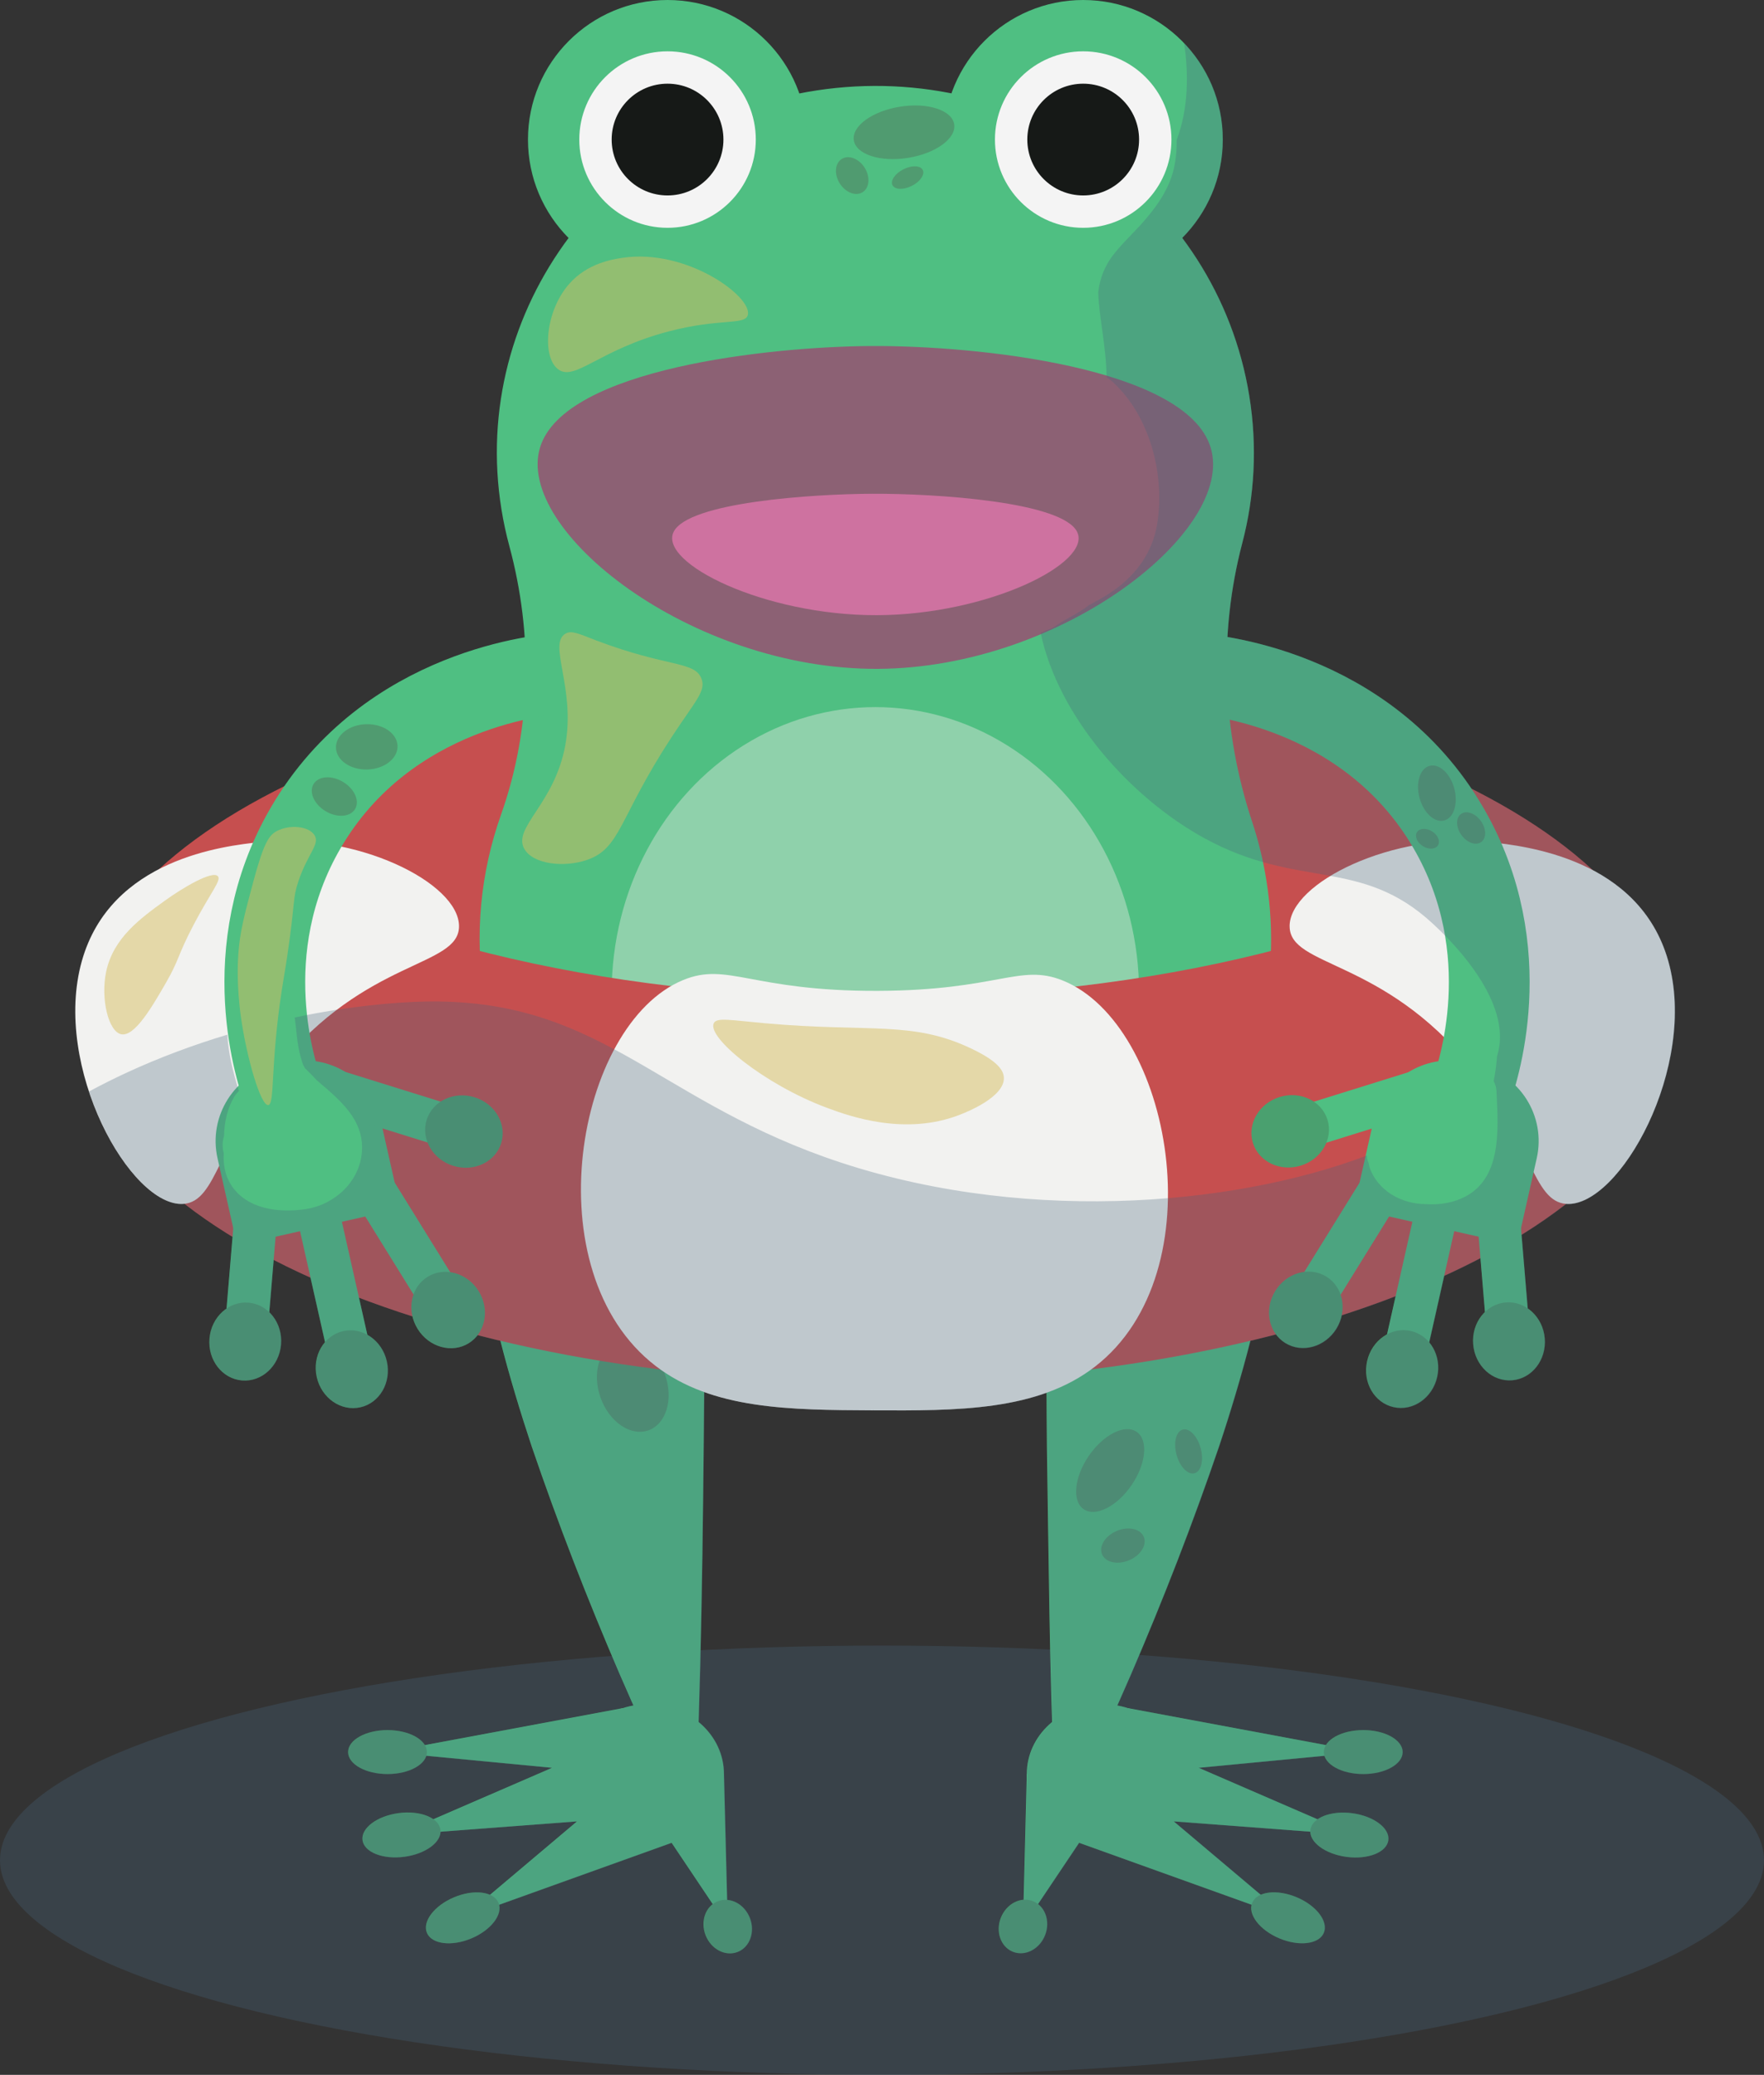 <svg xmlns="http://www.w3.org/2000/svg" viewBox="0 0 863.31 1015.53"><rect x="0" y="0" width="863.31" height="1015.53" fill="#333333" stroke="none"/><defs><style>.cls-1{fill:#f4f4f4;}.cls-2{fill:#8c6174;}.cls-3{fill:#f2f2f0;}.cls-4{fill:#8fd1ab;}.cls-5{isolation:isolate;}.cls-6{fill:#d6bf61;mix-blend-mode:soft-light;opacity:.5;}.cls-7{fill:#4aa06f;}.cls-8{fill:#c64f4f;}.cls-9{fill:#48667c;opacity:.3;}.cls-10{fill:#ce72a0;}.cls-11{fill:#161917;}.cls-12{fill:#4fbf82;}.cls-13{fill:none;stroke:#4fbf82;stroke-linecap:round;stroke-miterlimit:10;stroke-width:39.53px;}.cls-14{fill:#509b70;}</style></defs><g class="cls-5"><g id="Layer_2"><g id="Layer_1-2"><g><ellipse class="cls-9" cx="431.65" cy="910.48" rx="431.65" ry="105.05"></ellipse><g><g><path class="cls-8" d="M101.33,595.09c69.34-47.78,189.92-79.41,327.08-79.41s257.73,31.62,327.08,79.41c39.35-27.12,62.21-59.44,62.21-94.15,0-95.85-174.29-173.56-389.28-173.56S39.13,405.08,39.13,500.94c0,34.71,22.85,67.03,62.21,94.15Z"></path><g><g><path class="cls-12" d="M432,495.62c-16.31,25.14-36.85,48.7-52.44,72.78-3.87,6.14-7.11,11.58-9.46,16.38-3.77,7.28-5.73,11.85-10.97,16.82-.8,.79-1.88,1.1-2.96,1.34,0,0-.41,.21-.41,.21-.29,.16-.6,.28-.94,.49l-.96,.91c-.17,.16-.35,.3-.52,.49l-.47,.74s-1.01,1.51-1.01,1.51c-.28,.42-.69,1.45-.93,1.96,0,0-.95,2.07-.95,2.07-4.56,12.76-4.71,26.73-5.08,40.14-.69,72.83-1.06,146.45-4.01,219.28-.32,6.64-9.43,8.85-12.58,2.69-9.02-17.9-17.28-36.05-25.18-54.33-15.73-36.56-30.14-73.64-42.98-111.33-5.36-16.11-10.98-34.69-15.16-51.13-3.06-12.16-6.08-24.54-8.79-36.79-.42-2.36-1.37-7.12-1.79-9.48-.39-3.04-1.11-7.43-1.37-10.48-.1-1.82-.5-6.82-.57-8.61-.14-7.53,.27-15.24,1.54-22.7,10.89-67.84,76.08-109.32,141.66-103.03,12.39,1.22,24.41,3.99,36.08,8.67,5.9,2.34,11.73,5.1,17.57,8.83,4.24,2.71,5.45,8.38,2.69,12.58h0Z"></path><g><ellipse class="cls-12" cx="317.12" cy="868.3" rx="37.17" ry="34.18"></ellipse><polygon class="cls-12" points="189.64 857.54 304.77 836.05 311.66 876.42 354.29 868.3 356.18 942.94 328.7 901.95 226.46 938.67 282.39 891.47 194.3 898.12 270.19 865.24 189.64 857.54"></polygon><ellipse class="cls-7" cx="189.64" cy="857.54" rx="19.28" ry="10.76"></ellipse><ellipse class="cls-7" cx="196.45" cy="898.12" rx="19.24" ry="10.78" transform="translate(-117.78 34.13) rotate(-7.65)"></ellipse><ellipse class="cls-7" cx="226.46" cy="938.67" rx="19" ry="10.92" transform="translate(-345.65 160.81) rotate(-22.77)"></ellipse><ellipse class="cls-7" cx="356.18" cy="942.94" rx="11.62" ry="13.32" transform="translate(-318.88 194.41) rotate(-21.35)"></ellipse></g><path class="cls-12" d="M427.51,483.04c60.14-36.86,147.75-15.77,182.19,47.18,10.44,19.47,15.82,41.83,14.49,63.93,0,0-.4,5.72-.4,5.72-.27,3.03-.96,7.44-1.37,10.48-.79,4.14-1.78,9.81-2.77,13.9-2.46,10.78-5.11,21.67-7.81,32.37-4.19,16.43-9.79,35.04-15.16,51.13-12.84,37.69-27.24,74.77-42.98,111.33-7.9,18.28-16.16,36.43-25.18,54.33-3.03,5.95-12.23,4.2-12.58-2.67-2.33-53.85-2.71-108.37-3.57-162.18-.24-18.88-.07-45.12-.64-63.94-.25-8.49-.7-17.16-2.64-25.45-.48-2.61-1.44-5.36-2.24-7.87,0,0-.95-2.07-.95-2.07-.22-.47-.65-1.56-.93-1.96-.16-.29-1.3-1.91-1.48-2.24-.59-.55-.95-.9-1.48-1.4-.5-.29-.89-.45-1.35-.7,0,0-.47-.11-.47-.11-.29-.08-.49-.13-.78-.23-.69-.22-1.17-.51-1.7-1-1.69-1.57-3.2-3.32-4.49-5.21-2.24-3.02-4-6.84-6.49-11.61-6.01-12.04-14.45-24.12-23.43-36.4-8.36-11.4-18.76-24.75-27.79-37.25-3.47-4.77-7.06-9.75-10.68-15.52-2.75-4.21-1.54-9.88,2.69-12.58h0Z"></path><g><ellipse class="cls-12" cx="539.69" cy="868.3" rx="37.17" ry="34.18"></ellipse><polygon class="cls-12" points="667.18 857.54 552.05 836.05 545.16 876.42 502.52 868.3 500.64 942.94 528.12 901.95 630.36 938.67 574.43 891.47 662.52 898.12 586.63 865.24 667.18 857.54"></polygon><ellipse class="cls-7" cx="667.18" cy="857.54" rx="19.28" ry="10.76"></ellipse><ellipse class="cls-7" cx="660.37" cy="898.12" rx="10.78" ry="19.24" transform="translate(-317.65 1433.09) rotate(-82.35)"></ellipse><ellipse class="cls-7" cx="630.36" cy="938.67" rx="10.92" ry="19" transform="translate(-479.13 1156.6) rotate(-67.23)"></ellipse><ellipse class="cls-7" cx="500.64" cy="942.94" rx="13.32" ry="11.62" transform="translate(-559.86 1065.89) rotate(-68.65)"></ellipse></g></g><path class="cls-12" d="M619.73,430.59c-1.58-9.78-3.92-19.27-6.94-28.41-14.61-44.2-16.6-91.49-4.8-136.47,5.99-22.83,7.41-47.19,3.41-71.93-15.84-97.93-110.6-164.88-211.67-149.53-101.06,15.35-170.15,107.18-154.31,205.11,.98,6.06,2.26,12,3.83,17.81,11.71,43.4,10.98,89.21-4.07,131.64-9.92,27.97-13.15,58.64-8.09,89.9,16.56,102.39,115.64,172.39,221.3,156.34,105.66-16.05,177.9-112.06,161.34-214.45Z"></path><g><path class="cls-2" d="M592.5,219.05c12.31,40.48-72.61,107.87-162.86,108.32-91.43,.46-177.64-67.81-165.35-108.32,11.77-38.79,113.02-49.37,161.62-49.69,52.29-.35,154.65,10.45,166.59,49.69Z"></path><path class="cls-10" d="M527.16,260.36c7.41,15.23-43.69,40.57-98,40.74-55.02,.17-106.89-25.51-99.5-40.74,7.08-14.59,68.01-18.57,97.26-18.69,31.47-.13,93.06,3.93,100.25,18.69Z"></path></g><ellipse class="cls-4" cx="428.41" cy="485.88" rx="129.06" ry="139.79"></ellipse><g><g><circle class="cls-12" cx="530.12" cy="68.31" r="68.31"></circle><circle class="cls-1" cx="530.12" cy="68.31" r="43.19"></circle><circle class="cls-11" cx="530.12" cy="68.31" r="27.35"></circle></g><g><circle class="cls-12" cx="326.7" cy="68.31" r="68.31"></circle><circle class="cls-1" cx="326.7" cy="68.31" r="43.19"></circle><circle class="cls-11" cx="326.7" cy="68.31" r="27.35"></circle></g></g><ellipse class="cls-14" cx="309.73" cy="678.39" rx="16.75" ry="22.95" transform="translate(-209.2 142.8) rotate(-19.55)"></ellipse><g><ellipse class="cls-14" cx="543.32" cy="719.75" rx="22.95" ry="12.68" transform="translate(-357.49 761.88) rotate(-55.63)"></ellipse><ellipse class="cls-14" cx="581.71" cy="710.39" rx="6.12" ry="11.07" transform="translate(-164.98 176.07) rotate(-15.1)"></ellipse><ellipse class="cls-14" cx="549.57" cy="756.48" rx="11.07" ry="7.79" transform="translate(-249.96 271.66) rotate(-22.77)"></ellipse></g><g><ellipse class="cls-14" cx="442.43" cy="64.74" rx="24.87" ry="12.68" transform="translate(-4.67 71.03) rotate(-9.13)"></ellipse><ellipse class="cls-14" cx="444.2" cy="86.91" rx="8.28" ry="4.55" transform="translate(8.31 208.86) rotate(-26.7)"></ellipse><ellipse class="cls-14" cx="417.06" cy="85.9" rx="7.2" ry="9.61" transform="translate(18.07 234.65) rotate(-32.08)"></ellipse></g></g><path class="cls-8" d="M755.48,409c-69.34,47.78-189.92,79.41-327.08,79.41s-257.73-31.62-327.08-79.41c-39.35,27.12-62.21,59.44-62.21,94.15,0,95.85,174.29,173.56,389.28,173.56s389.28-77.71,389.28-173.56c0-34.71-22.85-67.03-62.21-94.15Z"></path><path class="cls-3" d="M631.15,453.36c.05,20.19,45.72,15.53,88.91,69,29.54,36.57,30.01,65.77,46.53,66.88,25.82,1.73,64.55-66.93,49.86-118.89-14.19-50.17-70.14-56.3-87.26-58.17-47.41-5.19-98.1,19.91-98.05,41.19Z"></path><path class="cls-3" d="M224.65,453.36c-.05,20.19-45.54,15.53-88.57,69-29.43,36.57-29.9,65.77-46.35,66.88-25.72,1.73-64.3-66.93-49.67-118.89,14.13-50.17,69.87-56.3,86.92-58.17,47.23-5.19,97.72,19.91,97.67,41.19Z"></path><g><g><path class="cls-12" d="M114.93,519.6h64.13c4.92,0,8.92,4,8.92,8.92v34.78c0,21.12-17.15,38.27-38.27,38.27h-5.43c-21.12,0-38.27-17.15-38.27-38.27v-34.78c0-4.92,4-8.92,8.92-8.92Z" transform="translate(413.59 1075.15) rotate(167.31)"></path><rect class="cls-12" x="189.61" y="573.81" width="20.99" height="72.51" transform="translate(691.48 1023.33) rotate(148.23)"></rect><rect class="cls-12" x="112.06" y="595.61" width="20.99" height="61.13" transform="translate(192.44 1260.39) rotate(-175.21)"></rect><rect class="cls-12" x="153.21" y="588.72" width="20.99" height="82.4" transform="translate(461.83 1208.46) rotate(167.31)"></rect><rect class="cls-12" x="179.84" y="506.23" width="20.99" height="72.22" transform="translate(764.75 521.95) rotate(107.31)"></rect><ellipse class="cls-7" cx="227.04" cy="553.78" rx="17.57" ry="19.11" transform="translate(-369.21 605.82) rotate(-72.69)"></ellipse><ellipse class="cls-7" cx="219.36" cy="641.15" rx="17.57" ry="19.11" transform="translate(-304.74 211.6) rotate(-31.77)"></ellipse><ellipse class="cls-7" cx="172.2" cy="670.13" rx="17.57" ry="19.11" transform="translate(-143.05 54.22) rotate(-12.69)"></ellipse><ellipse class="cls-7" cx="120.01" cy="656.57" rx="19.11" ry="17.57" transform="translate(-544.28 721.38) rotate(-85.21)"></ellipse></g><path class="cls-13" d="M273.82,329.67c-6.17,.37-84.06,6.4-124.26,75.6-35.01,60.27-13.96,121.16-10.86,129.65"></path><g><ellipse class="cls-14" cx="179.51" cy="365.53" rx="15.07" ry="11.09" transform="translate(-10.66 5.43) rotate(-1.68)"></ellipse><ellipse class="cls-14" cx="163.62" cy="389.84" rx="8.34" ry="11.86" transform="translate(-254.62 328.02) rotate(-58.82)"></ellipse></g></g><g><path class="cls-12" d="M708.74,519.6h5.43c21.12,0,38.27,17.15,38.27,38.27v34.78c0,4.92-4,8.92-8.92,8.92h-64.13c-4.92,0-8.92-4-8.92-8.92v-34.78c0-21.12,17.15-38.27,38.27-38.27Z" transform="translate(140.58 -142.64) rotate(12.69)"></path><rect class="cls-12" x="647.84" y="573.81" width="20.99" height="72.51" transform="translate(419.92 -255.23) rotate(31.77)"></rect><rect class="cls-12" x="725.4" y="595.61" width="20.99" height="61.13" transform="translate(-49.68 63.58) rotate(-4.79)"></rect><rect class="cls-12" x="684.25" y="588.72" width="20.99" height="82.4" transform="translate(155.41 -137.27) rotate(12.69)"></rect><rect class="cls-12" x="657.61" y="506.23" width="20.99" height="72.22" transform="translate(987.16 -256.85) rotate(72.69)"></rect><ellipse class="cls-7" cx="631.4" cy="553.78" rx="19.11" ry="17.57" transform="translate(-136.15 212.89) rotate(-17.31)"></ellipse><ellipse class="cls-7" cx="639.09" cy="641.15" rx="19.11" ry="17.57" transform="translate(-242.5 846.84) rotate(-58.23)"></ellipse><ellipse class="cls-7" cx="686.25" cy="670.13" rx="19.11" ry="17.57" transform="translate(-118.31 1192.34) rotate(-77.31)"></ellipse><ellipse class="cls-7" cx="738.44" cy="656.57" rx="17.57" ry="19.11" transform="translate(-52.2 63.9) rotate(-4.79)"></ellipse></g><path class="cls-13" d="M584.63,329.67c6.17,.37,84.06,6.4,124.26,75.6,35.01,60.27,13.96,121.16,10.86,129.65"></path><g><ellipse class="cls-14" cx="703.22" cy="388.26" rx="8.81" ry="13.84" transform="translate(-76.52 195.19) rotate(-15)"></ellipse><ellipse class="cls-14" cx="719.98" cy="405.31" rx="5.87" ry="8.46" transform="translate(-101.27 495.82) rotate(-35.67)"></ellipse><ellipse class="cls-14" cx="698.59" cy="410.49" rx="4.26" ry="6.06" transform="translate(-19.9 785.06) rotate(-57.97)"></ellipse></g><path class="cls-3" d="M427.32,690.3c-40.6-.2-78.66-.39-106.41-21.71-60.34-46.34-39.13-167.33,13.49-188.94,21.8-8.95,33.44,5.53,95.14,5.32,59.03-.2,69.53-13.53,90.56-5.07,53.15,21.38,75.76,142.6,15.8,188.99-28.18,21.8-67.52,21.6-108.59,21.4Z"></path></g><path class="cls-9" d="M816.52,470.35c-6.36-22.49-21.11-36.12-36.99-44.49-15.64-14.51-35.67-27.9-59.33-39.83-36.13-53.8-92.26-69.65-119.42-74.26,.89-15.48,3.29-30.9,7.27-46.05,5.99-22.83,7.41-47.19,3.41-71.93-4.68-28.93-16.25-55.14-32.82-77.34,12.27-12.35,19.85-29.35,19.85-48.13s-7.23-34.96-18.99-47.23c2.2,14.71,2.28,31.63-3.63,47.42,.04,5.01-.36,10.01-1.62,14.97-2.54,9.93-8.71,18.37-15.43,25.9-5.44,6.09-11.95,11.9-15.94,18.15-3.08,4.82-4.77,10-5.39,15.55,.41,12.66,3.74,25.27,4.12,41.7,.93,.51,1.81,1.12,2.62,1.85,18.58,16.71,26.09,45.96,22.06,70.03-2.25,13.43-9.79,24.04-20.68,31.93-3.99,2.89-8.29,5.28-12.64,7.56-2.14,1.67-4.44,3.16-6.78,4.5-1.68,.96-3.4,1.86-5.07,2.83-.83,.48-1.65,.97-2.45,1.5-.4,.26-2.44,1.82-.66,.38-1.86,1.5-3.87,2.55-5.93,3.1-.88,.51-1.82,.93-2.8,1.25,8.66,40.98,43.73,80.55,80.1,100.51,46.29,25.39,76.63,9.11,112,42,5.61,5.22,37.93,35.27,32,62-.2,.89-.44,1.77-.72,2.66-.28,4.09-.85,8.16-1.62,12.19,.77,1.59,1.26,3.33,1.35,5.15,.89,19.32,3.08,45.22-19.27,53.19-4.7,1.68-10.11,2.32-15.43,1.92-11.77,0-23.49-6.58-27.41-17.98-.23-.68-.37-1.37-.46-2.06-.54-1.17-.83-2.42-.86-3.73-66.33,25.21-172.41,33.96-265.56,.66-84.06-30.05-111.58-77.9-196-76-13.61,.31-36.02,2.07-63.18,7.78,.07,.37,.13,.74,.18,1.11,.91,7.25,.93,11.43,2.76,18.28,.24,.89,.5,1.77,.79,2.65,.04,.11,.37,.95,.45,1.21,.27,.52,.55,1.03,.83,1.55,2.03,1.97,4.03,3.99,5.95,6.07,.22,.19,.44,.38,.63,.54,10.63,9.09,22.49,18.76,21.31,34.33-1.11,14.68-13.41,25.95-27.64,28.06-12.92,1.92-28.82,.12-36.45-11.97-2.96-4.68-3.82-9.99-3.52-15.41-.78-2.73-.74-5.72,.14-8.41,.11-6.82,1.65-13.67,5.03-19.26,.64-1.05,1.42-1.98,2.29-2.78-.17-.41-.32-.83-.45-1.27-2.6-8.66-4.78-17.27-5.24-26.29-8.02,2.41-16.26,5.16-24.65,8.31-17.6,6.6-31.62,13.33-43.04,19.5,10.32,31.29,30.64,56.11,46.23,55.06,.17-.01,.34-.04,.51-.06,7.18,5.6,15.04,11.01,23.53,16.2l-2.94,35.07c-3.96,2.69-6.96,7.04-8.01,12.37-2.04,10.34,4,20.4,13.5,22.48,9.49,2.07,18.85-4.63,20.89-14.97,1.37-6.96-.92-13.77-5.46-18.13l2.14-25.54c5.79,2.98,11.8,5.87,18.02,8.67l7.13,31.66c-3.25,3.8-4.99,9.08-4.36,14.74,1.16,10.48,9.95,18.26,19.62,17.38,9.68-.87,16.59-10.08,15.43-20.55-.75-6.78-4.7-12.41-10.01-15.32l-4.07-18.08c8.45,3.22,17.21,6.28,26.26,9.17,.32,1.36,.78,2.72,1.42,4.05,4.52,9.52,15.37,14.01,24.23,10.01,2.52-1.13,4.59-2.84,6.18-4.91,3.68,.95,7.4,1.87,11.16,2.77,.03,.12,.06,.25,.09,.37,4.18,16.44,9.8,35.02,15.16,51.13,12.84,37.69,27.24,74.77,42.98,111.33,2.26,5.23,4.56,10.46,6.89,15.67-1.79,.32-3.54,.76-5.22,1.31h0s-96.86,18.07-96.86,18.07c-2.56-4.27-9.76-7.35-18.27-7.35-10.65,0-19.28,4.82-19.28,10.76s8.63,10.76,19.28,10.76c9.53,0,17.43-3.87,18.98-8.95l61.56,5.89-58.14,25.19c-3.84-2.72-10.37-3.97-17.44-2.94-10.51,1.54-18.21,7.55-17.19,13.41,1.02,5.87,10.36,9.38,20.88,7.84,9.81-1.44,17.16-6.76,17.28-12.23l66.82-5.05-42.58,35.93c-4.53-1.99-11.69-1.53-18.58,1.64-9.52,4.38-14.9,12.23-12.01,17.55,2.89,5.32,12.95,6.08,22.47,1.7,8.65-3.97,13.86-10.82,12.58-16.02l84.43-30.32,20.12,30.01c-3.66,2.82-5.41,8.07-4.03,13.45,1.83,7.11,8.4,11.77,14.69,10.4,6.29-1.37,9.91-8.24,8.09-15.35-1.54-5.99-6.45-10.22-11.72-10.6l-1.55-61.58c0-10.13-4.8-19.23-12.41-25.49,1.72-53.72,2.25-107.75,2.73-161.48,24.1,8.67,52.71,8.82,82.71,8.97,30.55,.15,60.13,.29,84.88-8.61,.04,9.53,.07,18.86,.17,26.88,.72,44.53,1.12,89.54,2.55,134.26-7.61,6.26-12.4,15.35-12.4,25.47l-1.55,61.58c-5.27,.37-10.18,4.61-11.72,10.6-1.83,7.11,1.79,13.98,8.08,15.35,6.29,1.37,12.87-3.29,14.69-10.4,1.38-5.39-.36-10.63-4.03-13.45l20.12-30.01,84.43,30.32c-1.28,5.21,3.93,12.05,12.58,16.02,9.52,4.38,19.58,3.61,22.47-1.7,2.89-5.32-2.49-13.17-12.01-17.55-6.89-3.16-14.04-3.63-18.58-1.64l-42.58-35.93,66.82,5.05c.12,5.47,7.47,10.8,17.28,12.23,10.51,1.54,19.86-1.97,20.88-7.84s-6.68-11.88-17.19-13.41c-7.07-1.04-13.61,.22-17.44,2.94l-58.14-25.19,61.56-5.89c1.55,5.08,9.45,8.95,18.98,8.95,10.65,0,19.28-4.82,19.28-10.76s-8.63-10.76-19.28-10.76c-8.51,0-15.72,3.08-18.27,7.35l-96.86-18.07h0c-1.69-.54-3.43-.98-5.23-1.3,2.33-5.21,4.63-10.43,6.89-15.67,15.73-36.56,30.14-73.64,42.98-111.33,5.37-16.09,10.97-34.7,15.16-51.13,.03-.12,.06-.25,.09-.37,4.22-1.01,8.39-2.05,12.51-3.12,1.62,2.23,3.79,4.06,6.45,5.26,8.86,3.99,19.71-.49,24.23-10.01,.72-1.51,1.21-3.06,1.53-4.62,9.07-2.93,17.84-6.03,26.29-9.29l-4.23,18.76c-5.31,2.91-9.26,8.54-10.01,15.32-1.16,10.48,5.75,19.68,15.43,20.55s18.46-6.91,19.62-17.38c.63-5.66-1.12-10.93-4.36-14.74l7.32-32.48c6.14-2.8,12.06-5.69,17.77-8.67l2.21,26.35c-4.53,4.36-6.83,11.18-5.46,18.13,2.04,10.34,11.39,17.04,20.89,14.97,9.5-2.07,15.54-12.14,13.5-22.48-1.05-5.33-4.05-9.68-8.01-12.37l-3.02-36.03c7.87-4.88,15.19-9.95,21.92-15.18,.03,0,.05,0,.08,.01,25.82,1.73,64.55-66.93,49.86-118.89Z"></path><path class="cls-6" d="M276.64,310.2c-8.53,5.19,5.16,26.62,0,54.67-5.3,28.8-25.99,40.23-20,50.67,4.33,7.54,19.5,9.18,30.67,5.33,16.54-5.7,15.47-20.43,41.33-60,11.71-17.91,16.96-22.59,14.67-28.67-3.29-8.73-16.55-5.46-51.33-18.67-8.91-3.39-12.26-5.2-15.33-3.33Z"></path><path class="cls-6" d="M273.31,180.86c8.23,5.82,19.96-9.76,54-18.67,25.27-6.61,37.27-2.86,38.67-8,2.4-8.87-29.89-32.72-61.33-28-5.32,.8-17.22,2.76-26,12.67-11.84,13.36-13.59,36.16-5.33,42Z"></path><path class="cls-6" d="M116.64,466.86c.79-10.95,2.97-19.08,7.33-35.33,5.17-19.28,7.74-22.69,11.33-24.67,6.36-3.5,15.96-2.55,18.67,2,2.66,4.46-3.4,8.85-8,22.67-2.82,8.49-1.42,9.48-5.33,36-1.28,8.65-1.69,10.3-2.67,16.67-5.73,37.21-3.39,56.23-6.67,56.67-3.69,.5-10.56-23.1-13.33-42.67-2.32-16.35-1.55-28.3-1.33-31.33Z"></path><path class="cls-6" d="M80.64,440.86c-11.97,8.67-25.19,18.25-28.67,34.67-2.8,13.23,1.06,29.34,7.33,30.67,6.6,1.4,15.29-13.69,22-25.33,6.43-11.16,5.52-13.07,13.33-28,8.56-16.35,13.81-21.98,12-24-2.66-2.97-17.22,5.64-26,12Z"></path><path class="cls-6" d="M349.31,500.86c-3.27,6.96,24.75,29.93,55.33,41.33,11.32,4.22,38.48,13.93,65.33,3.33,3.01-1.19,21.65-8.54,21.33-18-.14-4.23-4.07-8.53-15.33-14-29.15-14.15-49.71-8.09-101.33-12.67-17.35-1.54-23.92-3.01-25.33,0Z"></path></g></g></g></g></g></svg>
